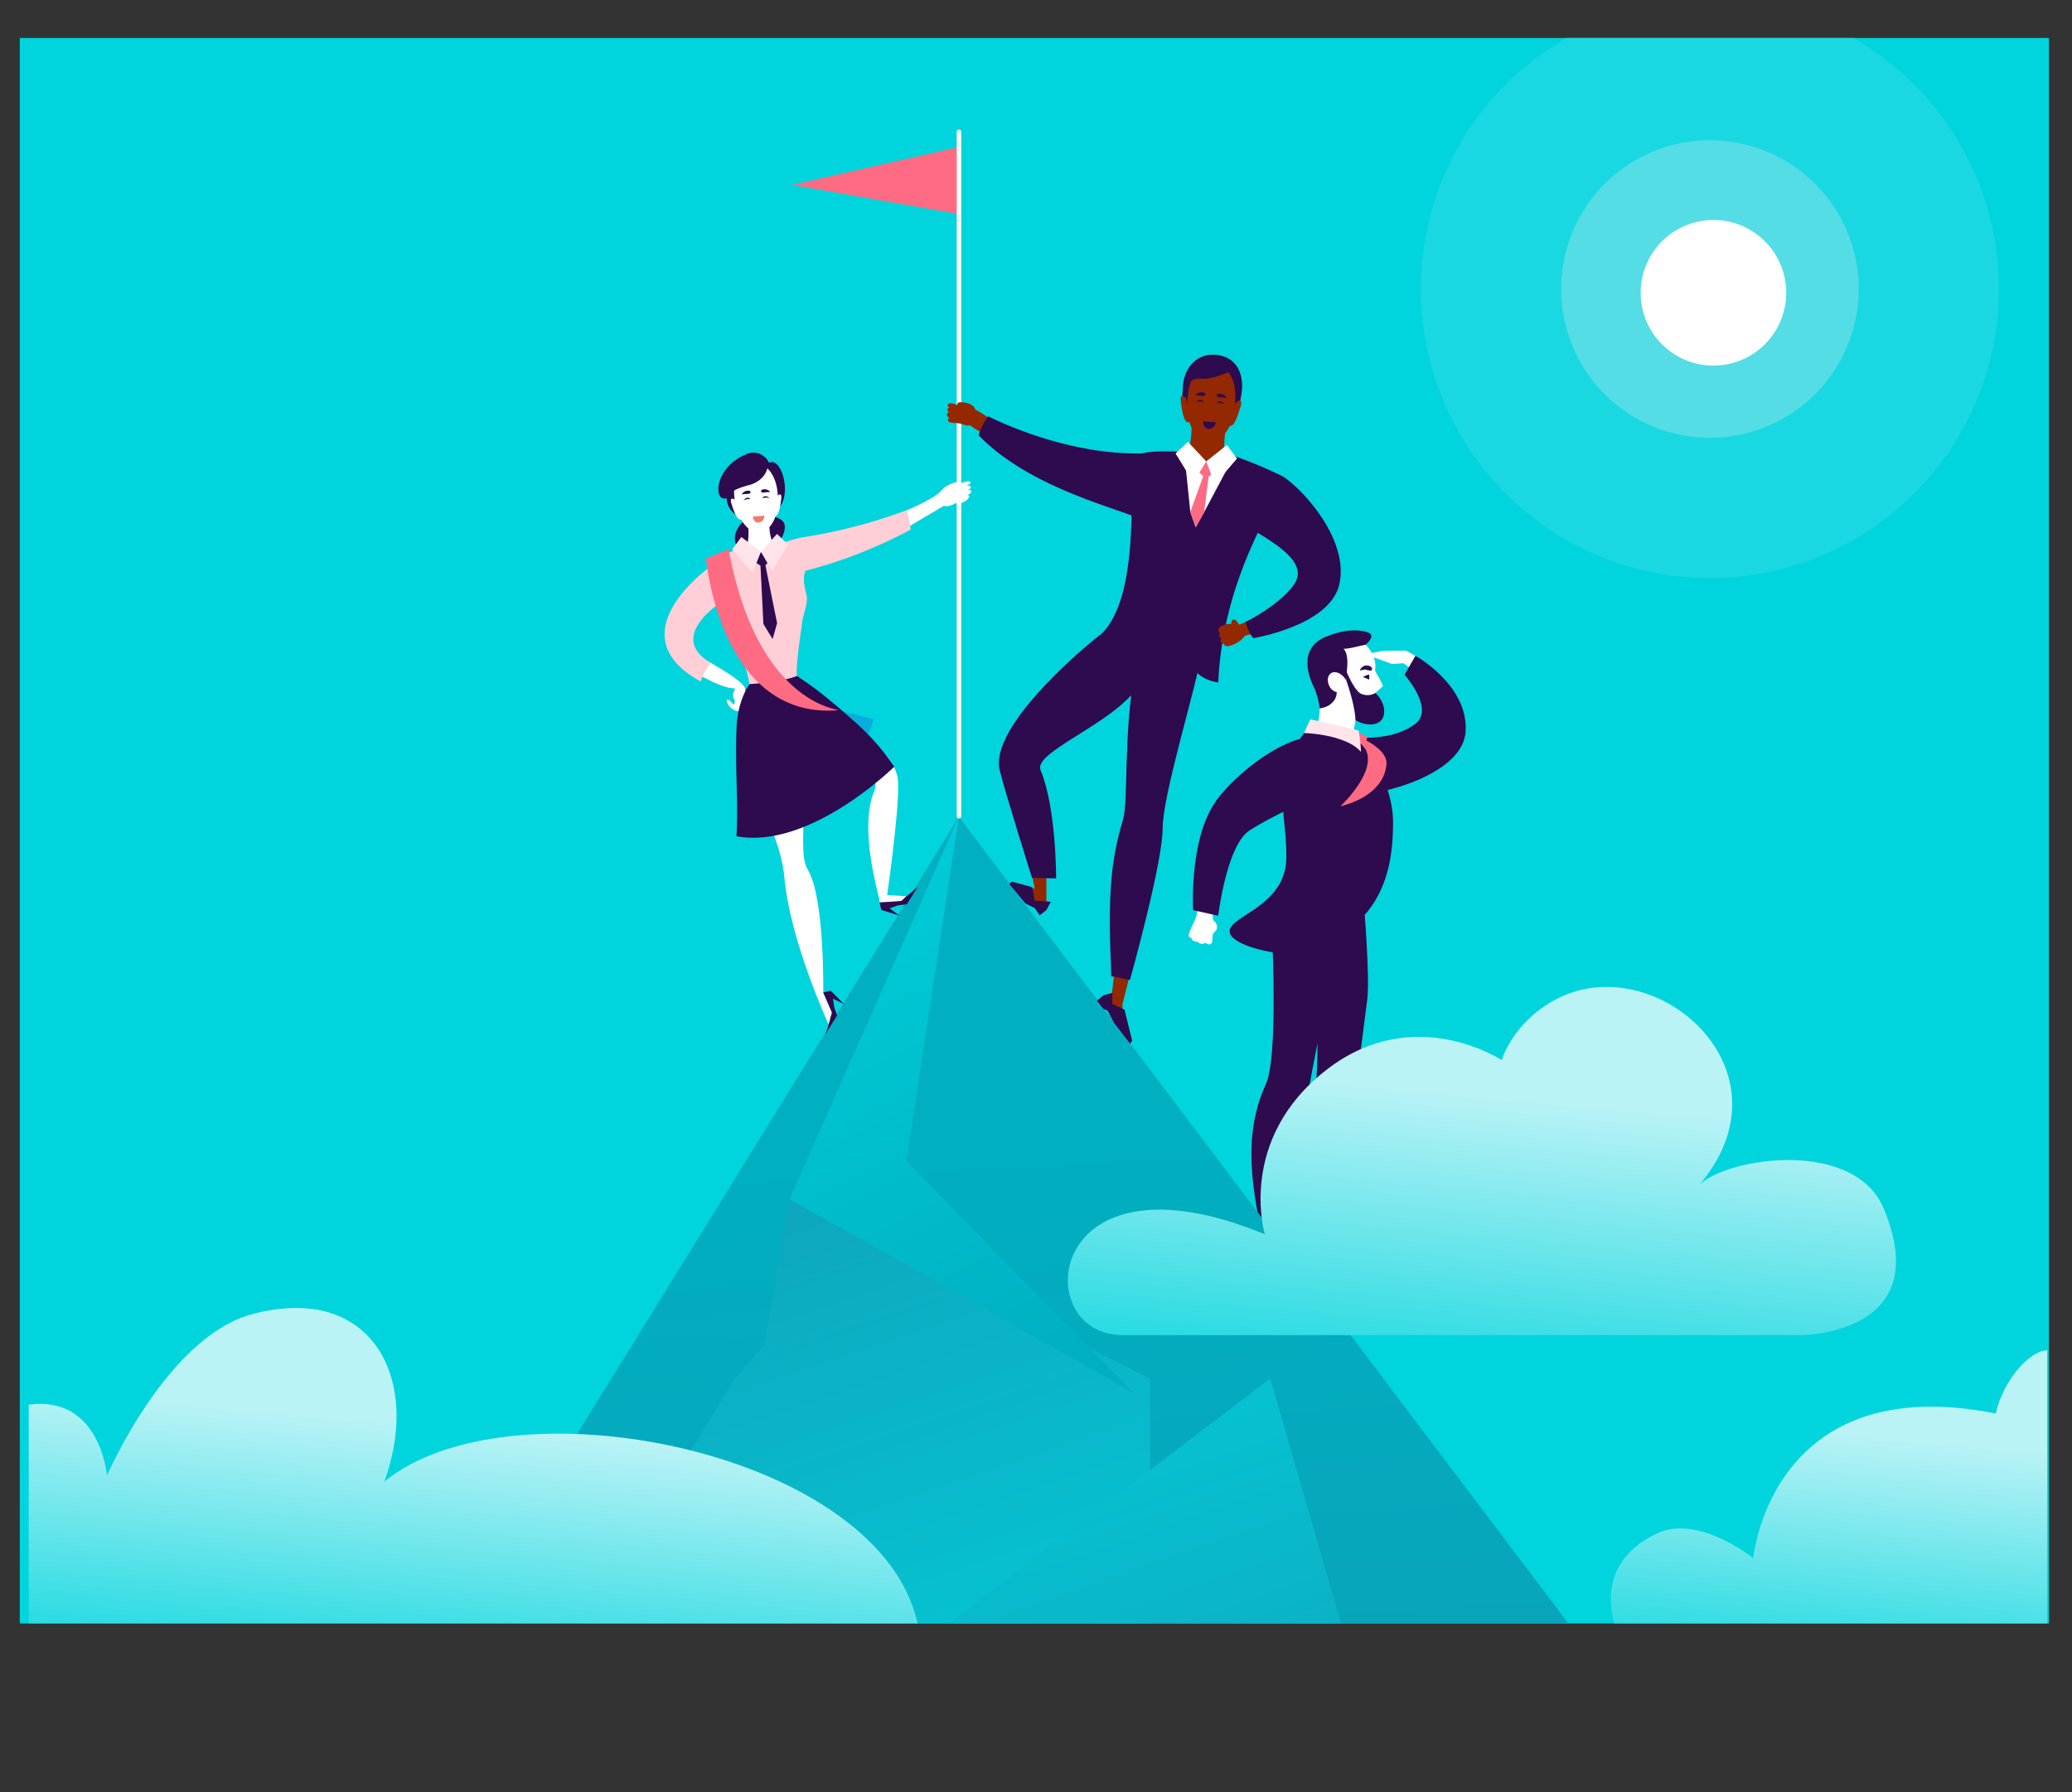 <svg xmlns="http://www.w3.org/2000/svg" xmlns:xlink="http://www.w3.org/1999/xlink" id="e0c000c2-1295-4262-a009-62b08f552c1e" data-name="adbcb813-1c47-4c49-82fa-b222e4751e86" viewBox="0 0 608.59 526.32"><rect x="0" y="0" width="608.59" height="526.32" fill="#333333" stroke="none"/><defs><style>.ab31fc46-025c-4ef1-aa08-9ff6b7ebef28{fill:none;}.ba9eaa56-162b-4594-a85f-cf6be73bd4ee{fill:#00d4dd;}.ba6b5df1-1aec-4a12-b76a-8f53a66dea53{clip-path:url(#ae2b1ca8-2b8b-4405-94ca-b36010a13027);}.f7e110e8-7ae8-475a-a6db-91db7a919624{fill:#1ad8e1;}.b511fb26-17f9-4d49-9145-73b58959fb93{fill:#54dde4;}.b850dd91-e95d-4d5e-abfc-dad18adc2aff{fill:#fff;}.b85b804f-fae3-4b39-81b7-417bf5663fcc{clip-path:url(#bb8c97b5-5421-419a-ad63-89f3384da7ed);}.ffce88c6-a7e4-4f3a-a020-5d1519fd580a{fill:url(#bc11e71b-c41d-472c-af82-9d9f80b33a5e);}.b9e44610-c11d-42e0-a2da-a4cee6dfb3ad{fill:#2e0a4f;}.bb73fbbc-569b-4eab-838a-bd0ae23c8116{fill:#ff6b82;}.f76b7f95-33b3-4d2c-ae82-7120c17ee655{fill:#ffe4e9;}.a5eceb6f-6836-4dbe-8b09-161bf08165d4{clip-path:url(#b449b4b1-8637-4fff-8686-5dee860a97cb);}.a17abac4-f5a2-4395-b0a0-c1b1b61668c5{fill:url(#ef46e73e-722e-4eef-a0b2-6472fe6c260f);}.ebac063d-314a-4f8f-b1aa-6ccd2e175694{clip-path:url(#b14be211-5663-478a-a312-0ee1a8d7bed6);}.e48e1df6-fb55-4a7d-a68f-4f6ee1ded00e{fill:url(#ae55165c-4611-48eb-bcfb-c431d676a5ff);}.af15b914-fcf6-4664-bc62-465d2ab0d617{clip-path:url(#b42d31a0-d44e-442d-9413-6ed3b748aff4);}.bf43695b-812e-4a31-b0d9-c30a3d14a3b6{fill:url(#e17c63e8-0541-483c-950a-08cbb0b9f2c0);}.b0a2abdf-17e0-49e5-8ddc-0c8f81eec637{clip-path:url(#a62e37a1-0ae3-4e8d-b39f-59ba81483647);}.accfceb6-17c7-4cea-8613-2312090e302b{fill:url(#bbbc6180-f024-4836-9766-37a22e746bfa);}.aa8b594b-99ff-4965-8853-ca06538b0235{clip-path:url(#b4cdfc7e-6a51-4d8f-80e3-3244f4d6490c);}.a4c84b57-d9f5-485e-ae89-6de395c68640{fill:url(#e66641f3-6125-4413-99ab-5d08d888f480);}.be992fb6-41a1-4ce2-9dc6-7db311f2cf52{fill:#f5786d;}.affbf880-cd89-4f77-b83c-826d0b61d1fd{fill:#ffced6;}.a764613e-7928-4384-b92c-feac55e9768f{fill:#09aedd;}.bb47ce7a-7474-4d23-8364-c43cb4ae7311{fill:#942800;}.bc572de8-2a01-429e-bcf1-0cf4f185e84a{clip-path:url(#aab186dc-b696-4024-bd5c-b30cc42fe4b1);}.ab11c117-e834-458b-9221-43cc03fd3f96{fill:url(#e56a4a2b-0656-4274-a448-bec314ddc2bb);}</style><clipPath id="ae2b1ca8-2b8b-4405-94ca-b36010a13027" transform="translate(5.81 11.15)"><rect class="ab31fc46-025c-4ef1-aa08-9ff6b7ebef28" width="595.5" height="465.65"></rect></clipPath><clipPath id="bb8c97b5-5421-419a-ad63-89f3384da7ed" transform="translate(5.81 11.15)"><path class="ab31fc46-025c-4ef1-aa08-9ff6b7ebef28" d="M580.38,404c-66.11-13.15-71.23,42.49-71.23,42.49s-16.1-13.12-28.42-7.2c-14.33,6.89-14.56,18.3-12.44,26.36H595.5V385.44c-4.92,0-12.8,8.42-15.12,18.56"></path></clipPath><linearGradient id="bc11e71b-c41d-472c-af82-9d9f80b33a5e" x1="42.22" y1="-334.75" x2="43.22" y2="-334.75" gradientTransform="translate(-3132.62 28929.62) scale(85.15)" gradientUnits="userSpaceOnUse"><stop offset="0" stop-color="#00d4dd"></stop><stop offset="1" stop-color="#baf3f6"></stop></linearGradient><clipPath id="b449b4b1-8637-4fff-8686-5dee860a97cb" transform="translate(5.81 11.15)"><polygon class="ab31fc46-025c-4ef1-aa08-9ff6b7ebef28" points="129.29 465.65 454.85 465.65 275.82 228.72 129.29 465.65"></polygon></clipPath><linearGradient id="ef46e73e-722e-4eef-a0b2-6472fe6c260f" x1="42.17" y1="-334.06" x2="43.17" y2="-334.06" gradientTransform="translate(-139020.66 -17260.84) rotate(90) scale(417.03)" gradientUnits="userSpaceOnUse"><stop offset="0" stop-color="#00afc0"></stop><stop offset="0.43" stop-color="#0aa3b9"></stop><stop offset="1" stop-color="#1398b2"></stop></linearGradient><clipPath id="b14be211-5663-478a-a312-0ee1a8d7bed6" transform="translate(5.81 11.15)"><polygon class="ab31fc46-025c-4ef1-aa08-9ff6b7ebef28" points="218.71 383.9 209.99 393.71 166.22 465.65 332.08 465.65 332.01 420.56 331.97 393.71 226.08 341.03 218.71 383.9"></polygon></clipPath><linearGradient id="ae55165c-4611-48eb-bcfb-c431d676a5ff" x1="42.13" y1="-334.1" x2="43.13" y2="-334.1" gradientTransform="translate(-115055.07 -14298.05) rotate(90) scale(345.12)" gradientUnits="userSpaceOnUse"><stop offset="0" stop-color="#1398b2"></stop><stop offset="0.1" stop-color="#1398b2"></stop><stop offset="0.32" stop-color="#0daabf"></stop><stop offset="0.76" stop-color="#04c8d5"></stop><stop offset="1" stop-color="#00d4dd"></stop></linearGradient><clipPath id="b42d31a0-d44e-442d-9413-6ed3b748aff4" transform="translate(5.81 11.15)"><polygon class="ab31fc46-025c-4ef1-aa08-9ff6b7ebef28" points="332.01 420.56 272.79 465.65 388.09 465.65 367.27 393.71 332.01 420.56"></polygon></clipPath><linearGradient id="e17c63e8-0541-483c-950a-08cbb0b9f2c0" x1="42.26" y1="-334.11" x2="43.26" y2="-334.11" gradientTransform="translate(103509.22 13681.87) rotate(-90) scale(308.82)" gradientUnits="userSpaceOnUse"><stop offset="0" stop-color="#1398b2"></stop><stop offset="0.43" stop-color="#0cafc3"></stop><stop offset="1" stop-color="#00d4dd"></stop></linearGradient><clipPath id="a62e37a1-0ae3-4e8d-b39f-59ba81483647" transform="translate(5.81 11.15)"><polygon class="ab31fc46-025c-4ef1-aa08-9ff6b7ebef28" points="226.08 341.03 326.95 397.75 260.44 329.85 275.83 228.71 226.08 341.03"></polygon></clipPath><linearGradient id="bbbc6180-f024-4836-9766-37a22e746bfa" x1="42.31" y1="-334.27" x2="43.31" y2="-334.27" gradientTransform="translate(77445.91 10166.78) rotate(-90) scale(230.86)" gradientUnits="userSpaceOnUse"><stop offset="0" stop-color="#00afc0"></stop><stop offset="0.6" stop-color="#00c8d4"></stop><stop offset="1" stop-color="#00d4dd"></stop></linearGradient><clipPath id="b4cdfc7e-6a51-4d8f-80e3-3244f4d6490c" transform="translate(5.81 11.15)"><path class="ab31fc46-025c-4ef1-aa08-9ff6b7ebef28" d="M451.27,282.34c-12.79,6.68-16,17.86-16,17.86s-25.6-17-51.21,2.66c-26.75,20.52-18.38,48.49-18.38,48.49-65-26.81-69.38,29.62-41.85,29.62h199.6s39.65-.15,24-37.26c-8.5-20.19-45-15.19-54-7,23.83-28.19-1.42-58-27.35-58a31.9,31.9,0,0,0-14.83,3.6"></path></clipPath><linearGradient id="e66641f3-6125-4413-99ab-5d08d888f480" x1="42.22" y1="-334.67" x2="43.22" y2="-334.67" gradientTransform="translate(-4003.15 34807.87) scale(103.02)" xlink:href="#bc11e71b-c41d-472c-af82-9d9f80b33a5e"></linearGradient><clipPath id="aab186dc-b696-4024-bd5c-b30cc42fe4b1" transform="translate(5.81 11.15)"><path class="ab31fc46-025c-4ef1-aa08-9ff6b7ebef28" d="M67.63,375c-24.64,7.07-42,47.18-42,47.18s-2.05-23.63-23-20.78v64.23h261.1a46.15,46.15,0,0,0-2.09-6.58c-18.43-45.77-118.81-64.3-154.56-35.05,9.67-26.78-.68-51-25.83-51a49.49,49.49,0,0,0-13.62,2"></path></clipPath><linearGradient id="e56a4a2b-0656-4274-a448-bec314ddc2bb" x1="42.22" y1="-334.75" x2="43.22" y2="-334.75" gradientTransform="translate(-3712.57 30292.51) scale(89.24)" xlink:href="#bc11e71b-c41d-472c-af82-9d9f80b33a5e"></linearGradient></defs><rect class="ba9eaa56-162b-4594-a85f-cf6be73bd4ee" x="5.81" y="11.15" width="596" height="465.65"></rect><g class="ba6b5df1-1aec-4a12-b76a-8f53a66dea53"><path class="f7e110e8-7ae8-475a-a6db-91db7a919624" d="M581.32,73.75a84.89,84.89,0,1,1-84.89-84.9,84.89,84.89,0,0,1,84.89,84.9h0" transform="translate(5.81 11.15)"></path><path class="b511fb26-17f9-4d49-9145-73b58959fb93" d="M540.12,73.75a43.69,43.69,0,1,1-43.69-43.7,43.69,43.69,0,0,1,43.69,43.7h0" transform="translate(5.81 11.15)"></path><path class="b850dd91-e95d-4d5e-abfc-dad18adc2aff" d="M518.84,74.91a21.38,21.38,0,1,1,0-.13v.13" transform="translate(5.81 11.15)"></path></g><g class="b85b804f-fae3-4b39-81b7-417bf5663fcc"><rect class="ffce88c6-a7e4-4f3a-a020-5d1519fd580a" x="484.96" y="357.44" width="91.71" height="136.13" transform="translate(64.32 926.31) rotate(-84.75)"></rect></g><g class="ba6b5df1-1aec-4a12-b76a-8f53a66dea53"><polygon class="b850dd91-e95d-4d5e-abfc-dad18adc2aff" points="416.78 193.22 413 191.09 406.26 191.14 402.94 191.77 402.88 192.86 408.89 195.02 412.21 194.78 414.85 196.74 416.78 193.22"></polygon><path class="b9e44610-c11d-42e0-a2da-a4cee6dfb3ad" d="M392.87,222c5.8.69,31.05-5.45,31.81-18.34.81-13.63-14.75-22.2-14.75-22.2L406.75,187c1.6,1.91,8.5,10.62,3,14.55-8.57,6.14-18.8,2.7-22.53,5.16-5.91,3.9-3.75,14.22,5.64,15.34" transform="translate(5.81 11.15)"></path><polygon class="bb73fbbc-569b-4eab-838a-bd0ae23c8116" points="398.72 215.04 401.59 216.34 400.96 220.02 398.16 217.24 398.72 215.04"></polygon><path class="b9e44610-c11d-42e0-a2da-a4cee6dfb3ad" d="M380.88,200.89c-1.5,0-8.4,7.64-9.52,17.24s.65,12.56.66,22.39c0,14.64-16.76,17.17-16.66,21.89.08,3.79,12.09,6.83,18.82,6.55s12.27-3.81,16.6-7.3c10.65-8.59,12.59-20.19,12.58-31.41,0-11.46-8.82-28.83-22.48-29.36" transform="translate(5.81 11.15)"></path><path class="b850dd91-e95d-4d5e-abfc-dad18adc2aff" d="M350.73,255.23s-.86,3.46.12,4.19a2.22,2.22,0,0,1,.5,2.78,3,3,0,0,0-.9,1.08c-.3.68.13,2.53-.75,2.88-.62.25-1-.26-1.4-.32s-.48.22-1,.22c-.93,0-1-.48-1.41-.57s-1.35-.11-1.65-.85-.91-.44-.91-.81c0-1.12.87-2.6,1.94-5a11.15,11.15,0,0,0,.72-4.35Z" transform="translate(5.81 11.15)"></path><path class="b9e44610-c11d-42e0-a2da-a4cee6dfb3ad" d="M351.34,224.16c-7.94,11.11-6.7,32-6.7,32L352,257.8s2.48-20.73,9.21-25.05c6.94-4.45,17.32-8.9,17.76-9.21,6.67-4.51,9.24-11.13,8.09-15a4.11,4.11,0,0,0-2.77-3.08c-11-2.82-27.28,10.74-33,18.71" transform="translate(5.81 11.15)"></path><path class="b850dd91-e95d-4d5e-abfc-dad18adc2aff" d="M386,192.45c-2.45-.45-2.41-4.3-1.22-5.53s2.15-3.15,3.51-.82c0-2.45-.68-6.14-.68-7.64a52.51,52.51,0,0,0,7.73-.23c1.29,1.27,3.05,4,2.81,6.66-.12,1.41-.11.72,1.26,3.34.57,1.09,1,2.14,1,2.14l-2.24,2s1.44,5.63.35,6.76-4.62,1.75-6.2,1.23a44.53,44.53,0,0,1-1.49,6.54s-6.8-1.8-9.65-4.55c.07-1.47.69-3.56.64-5.44,2.8-.35,4.18-1.76,4.18-4.46" transform="translate(5.81 11.15)"></path><path class="b9e44610-c11d-42e0-a2da-a4cee6dfb3ad" d="M383.75,175.83c6.39-2.67,10.69-1.79,12.21-1.24,2.62.94-.66,3.6-.66,3.6h0c-1.07.19-5.33,1.36-6.48,1.17,1.95,2.27.76,6.84.76,9.29-1.35-2.33-3.66-3-4.84-1.77s-.38,4.77,2.07,5.23c0,2.69-2.23,4.41-5,4.76a22.64,22.64,0,0,0-1.46-5.67c-3.48-7-3-12.73,3.39-15.41" transform="translate(5.81 11.15)"></path><path class="f76b7f95-33b3-4d2c-ae82-7120c17ee655" d="M379.05,200.1l-1.84,4.05s12.27.27,16.73,5.54a43.07,43.07,0,0,0-.7-6.3Z" transform="translate(5.81 11.15)"></path><path class="b9e44610-c11d-42e0-a2da-a4cee6dfb3ad" d="M397.16,185a2,2,0,0,0-2.5-.46,2.13,2.13,0,0,0-1.06,1.22c2.27-.39,1.11-.3,2.69,0,.88.16,1-.17.87-.75" transform="translate(5.81 11.15)"></path><path class="b9e44610-c11d-42e0-a2da-a4cee6dfb3ad" d="M394.52,187.7a6,6,0,0,1,1.77-.74,3.13,3.13,0,0,1,0,1.49q-.87-.42-1.77-.75" transform="translate(5.81 11.15)"></path><path class="bb73fbbc-569b-4eab-838a-bd0ae23c8116" d="M395.47,206.33s6.25,3,5.95,6.91c-.76,9.83-13.51,12.4-13.51,12.4s12.25-11.39,6.56-17.89a15.74,15.74,0,0,1,1-1.42" transform="translate(5.81 11.15)"></path><path class="b9e44610-c11d-42e0-a2da-a4cee6dfb3ad" d="M389.35,185.29s2.33,6,4.47,7.24a4.54,4.54,0,0,0,4.35-.16s3,2.59,2.52,6.17-4.94,3.83-8.37,1.82c-.15-4.61-2.7-11.67-2.7-11.67Z" transform="translate(5.81 11.15)"></path><path class="b9e44610-c11d-42e0-a2da-a4cee6dfb3ad" d="M387,268.23s-12.67,54.29-12.67,74.08c0,8.35-.05,15.77-.05,15.77h-8.35c-2.37-15-8.14-33,.11-50.91,3.46-7.53,1.9-41,1.9-41Z" transform="translate(5.81 11.15)"></path><path class="b9e44610-c11d-42e0-a2da-a4cee6dfb3ad" d="M394.82,254.83s1.79,21,.95,27.6c-2.45,19.52-6.07,45.09-6.07,59.88,0,8.35-.06,15.77-.06,15.77h-8.35c-2.36-15-4.9-26.35-1.24-45.76,2.73-14.47-.36-49.8-.36-49.8Z" transform="translate(5.81 11.15)"></path><path class="b850dd91-e95d-4d5e-abfc-dad18adc2aff" d="M368.45,363v-4.88h4.61l1.67,3.7a6.83,6.83,0,0,1-6.28,1.18" transform="translate(5.81 11.15)"></path><polygon class="b9e44610-c11d-42e0-a2da-a4cee6dfb3ad" points="373.86 370.79 372.76 373.52 372.84 376.2 376.16 376.16 377.42 375.42 381.76 376.09 390.09 375.99 389.72 374.9 380.42 370.94 376.65 372.95 373.86 370.79"></polygon><path class="b850dd91-e95d-4d5e-abfc-dad18adc2aff" d="M384.73,363v-4.88h4.6l1.68,3.7a6.83,6.83,0,0,1-6.28,1.18" transform="translate(5.81 11.15)"></path><polygon class="b9e44610-c11d-42e0-a2da-a4cee6dfb3ad" points="390.14 370.79 389.04 373.52 389.12 376.2 392.44 376.16 393.7 375.42 398.04 376.09 406.37 375.99 406 374.9 396.7 370.94 392.93 372.95 390.14 370.79"></polygon></g><g class="a5eceb6f-6836-4dbe-8b09-161bf08165d4"><rect class="a17abac4-f5a2-4395-b0a0-c1b1b61668c5" x="122.83" y="219.67" width="338.47" height="255" transform="translate(-13.41 28.27) rotate(-3.25)"></rect></g><g class="ebac063d-314a-4f8f-b1aa-6ccd2e175694"><rect class="e48e1df6-fb55-4a7d-a68f-4f6ee1ded00e" x="150.84" y="318.1" width="196.64" height="170.47" transform="translate(-108.45 110.04) rotate(-18.34)"></rect></g><g class="af15b914-fcf6-4664-bc62-465d2ab0d617"><rect class="bf43695b-812e-4a31-b0d9-c30a3d14a3b6" x="264.2" y="376.93" width="132.44" height="105.56" transform="translate(-116.09 142.13) rotate(-19)"></rect></g><g class="b0a2abdf-17e0-49e5-8ddc-0c8f81eec637"><rect class="accfceb6-17c7-4cea-8613-2312090e302b" x="193.58" y="215.12" width="165.82" height="196.3" transform="translate(-105.09 167.84) rotate(-26.56)"></rect></g><g class="ba6b5df1-1aec-4a12-b76a-8f53a66dea53"><polygon class="bb73fbbc-569b-4eab-838a-bd0ae23c8116" points="281.21 43.27 232.7 54.3 281.21 62.82 281.21 43.27"></polygon><path class="b850dd91-e95d-4d5e-abfc-dad18adc2aff" d="M275.86,229.25a.67.67,0,0,1-.67-.67h0v-201a.67.67,0,0,1,1.34,0v201a.67.67,0,0,1-.67.67h0" transform="translate(5.81 11.15)"></path></g><g class="aa8b594b-99ff-4965-8853-ca06538b0235"><rect class="a4c84b57-d9f5-485e-ae89-6de395c68640" x="366.53" y="192.31" width="126.23" height="275.05" transform="translate(67.68 738.65) rotate(-84.75)"></rect></g><g class="ba6b5df1-1aec-4a12-b76a-8f53a66dea53"><path class="b9e44610-c11d-42e0-a2da-a4cee6dfb3ad" d="M212.7,141.77s-4.86,4.15-1.49,8.48,9.16,2.86,12-2.28,1.69-6.94-3.52-7.76-7,1.56-7,1.56" transform="translate(5.81 11.15)"></path><path class="b9e44610-c11d-42e0-a2da-a4cee6dfb3ad" d="M220.06,124.79a5,5,0,0,0-6.58-2.59l-.31.15c-9.56,4.1-9.33,14.28-5.55,12.78a6.13,6.13,0,0,0,3.69,5.42c3.59,1.59,7.77,1.11,11.34-2.21,4.42-4.1,1-15.56-2.59-13.55" transform="translate(5.81 11.15)"></path><path class="b850dd91-e95d-4d5e-abfc-dad18adc2aff" d="M223.87,150.43c-4.58-.88-3.63-9.58-3.63-9.58l-3.48.3-3,.26s1.51,9.76-2.48,10.11c.42,4.88,4.42,3.5,6.62,5.14v.06l.07.05a.21.21,0,0,0,0-.11c1.89-2,6.22-1.35,5.8-6.23" transform="translate(5.81 11.15)"></path><path class="b850dd91-e95d-4d5e-abfc-dad18adc2aff" d="M222.6,133.65c.49,5.58-1.18,11.08-5.5,11.46-3.73.32-6.75-4.93-7.24-10.5s1.73-9.37,5.49-9.69,6.77,3.16,7.25,8.73" transform="translate(5.81 11.15)"></path><path class="b9e44610-c11d-42e0-a2da-a4cee6dfb3ad" d="M214.57,133.1a2,2,0,0,0-2.52,1c1-.39,3,.19,2.52-1" transform="translate(5.81 11.15)"></path><path class="b9e44610-c11d-42e0-a2da-a4cee6dfb3ad" d="M214.64,135.46s-.82-1.16-2.1.34a3.79,3.79,0,0,1,2.1-.34" transform="translate(5.81 11.15)"></path><path class="b9e44610-c11d-42e0-a2da-a4cee6dfb3ad" d="M217.76,132.82a2,2,0,0,1,2.67.58c-1-.22-2.94.71-2.67-.58" transform="translate(5.81 11.15)"></path><path class="b9e44610-c11d-42e0-a2da-a4cee6dfb3ad" d="M218.11,135.16s.61-1.28,2.13,0a3.86,3.86,0,0,0-2.13,0" transform="translate(5.81 11.15)"></path><path class="be992fb6-41a1-4ce2-9dc6-7db311f2cf52" d="M215.29,140.6l3.41-.3a1.94,1.94,0,0,1-1.54,2c-1.64.28-1.87-1.73-1.87-1.73" transform="translate(5.81 11.15)"></path><path class="b850dd91-e95d-4d5e-abfc-dad18adc2aff" d="M260.5,138.7a51.32,51.32,0,0,0,6.76-3.27c3.23-1.77,3.65-3,4.46-3.51s4.32-2.46,3.89-.8a16.38,16.38,0,0,1,2.55-.89c1-.23,2,.49-.32,1.36,1.07-.24,1.61,0,1.5.5-.07.33-.93.75-1.15.8,1-.23,1.22-.07,1.25.32s-.67.89-1,1c.88.37.16.94-.12,1.34-.44.62-3.06,1.73-3.45,1-.28.38-2.55,1.35-3.39.83-1.72,1-10,5.9-10,5.9Z" transform="translate(5.81 11.15)"></path><path class="affbf880-cd89-4f77-b83c-826d0b61d1fd" d="M229.38,146.75s-1.79,2.61,1.39,9.74a138.23,138.23,0,0,0,30.94-12.12,55,55,0,0,0-1.21-5.67,157,157,0,0,1-31.12,8.05" transform="translate(5.81 11.15)"></path><path class="b850dd91-e95d-4d5e-abfc-dad18adc2aff" d="M203,183.57s9.86,5.48,10,7.51,2.44,6.48-1.62,6.63c-2.82.12-4.43-3.52-3.42-3.37.55.08,1.69,1.49,1.69,1.49a1.41,1.41,0,0,0,.12-1.73c-1-1.95,1-3,0-3.09-2.71-.1-5.65-1.56-10.14-3.86,1.4-5.41,3.36-3.58,3.36-3.58" transform="translate(5.81 11.15)"></path><path class="affbf880-cd89-4f77-b83c-826d0b61d1fd" d="M202.65,155.41a62.4,62.4,0,0,1,4.36,9.65c.09-.09-17.68,10.54-4,18.51a16.2,16.2,0,0,0-3,5.44c-23.28-12.7-1.64-30.52,2.7-33.6" transform="translate(5.81 11.15)"></path><path class="b9e44610-c11d-42e0-a2da-a4cee6dfb3ad" d="M219.6,126.27s-.54,3.77-5.53,5.09c-4.28,1.14-4.78,2-4.78,2a4.86,4.86,0,0,1,0-5.33c1.79-2.85,5.54-4.5,7.75-3.92a3.36,3.36,0,0,1,2.6,2.16" transform="translate(5.81 11.15)"></path><path class="b850dd91-e95d-4d5e-abfc-dad18adc2aff" d="M210.26,135.77s-2-1.57-1.23,1,1.73,4.74,2.67,4.66a1,1,0,0,0,.91-1Z" transform="translate(5.81 11.15)"></path><path class="b850dd91-e95d-4d5e-abfc-dad18adc2aff" d="M222.26,134.72s1.72-1.88,1.39.74-.89,5-1.83,5a1,1,0,0,1-1.08-.87Z" transform="translate(5.81 11.15)"></path><path class="affbf880-cd89-4f77-b83c-826d0b61d1fd" d="M221.82,149.33s1.09-.94,7.56-2.6a36.16,36.16,0,0,0,1.4,9.94c-.56.67-.74,3.33.29,6.86.62,2.11-.91,5.41-1.29,8.24-.69,5.12-1.93,13.69-1.5,15.58-2.3,2.83-14,2.44-14,2.44s-.32-6.37-11.67-34.38c1-2.43,8-5.24,8-5.24l7.46,3.14Z" transform="translate(5.81 11.15)"></path><polygon class="b9e44610-c11d-42e0-a2da-a4cee6dfb3ad" points="222.49 162.29 225.04 162.07 226.12 164.48 224.25 166.72 221.85 165.14 222.49 162.29"></polygon><polygon class="b9e44610-c11d-42e0-a2da-a4cee6dfb3ad" points="223.37 166.18 224.23 183.29 226.93 187.68 228.25 183.03 224.82 166.05 223.37 166.18"></polygon><polygon class="f76b7f95-33b3-4d2c-ae82-7120c17ee655" points="228.22 156.81 231.51 159.94 226.81 167.73 223.5 162.08 228.22 156.81"></polygon><polygon class="f76b7f95-33b3-4d2c-ae82-7120c17ee655" points="217.75 157.72 215.04 161.38 221.02 168.24 223.5 162.08 217.75 157.72"></polygon><polygon class="a764613e-7928-4384-b92c-feac55e9768f" points="246.39 208.58 254.97 216.27 256.64 211.27 246.39 208.58"></polygon><path class="b850dd91-e95d-4d5e-abfc-dad18adc2aff" d="M236,280.36s.43-27.93-4.51-36c-3.7-6,1.88-22.39-4.74-37.78l-12.43-16.82c-10,19.62,8.62,38,10.25,56.68s13,43.28,13,43.28l1-3.5Z" transform="translate(5.81 11.15)"></path><polygon class="b9e44610-c11d-42e0-a2da-a4cee6dfb3ad" points="244.36 297.4 243.83 299.29 243.87 299.34 242.48 303.72 245.88 298.19 245.05 295.93 244.67 293.31 247.91 294.9 243.96 290.93 241.81 291.5 244.36 297.4"></polygon><path class="b850dd91-e95d-4d5e-abfc-dad18adc2aff" d="M252.54,253.88l-.07-.84c.16-.2-6.27-20.7-1.45-32,3.22-7.59-18.78-11.25-27.05-13.75l4.31-19.94c16.5,17.32,27.15,20.22,29.5,29.51,1.27,5-3,34.85-3,34.85l5.62.38-1.32,1.57Z" transform="translate(5.81 11.15)"></path><polygon class="b9e44610-c11d-42e0-a2da-a4cee6dfb3ad" points="264.76 264.6 266.2 263.26 266.26 263.28 269.54 260.49 266.35 265.58 263.78 265.9 261.29 266.77 264.19 268.91 258.84 267.24 258.36 265.07 264.76 264.6"></polygon><path class="b9e44610-c11d-42e0-a2da-a4cee6dfb3ad" d="M256.83,214.05S232,238.52,210.48,234.44c.64-8.88-.42-19.77.05-31.89.32-8.14,3.79-12.76,3.79-12.76s10.05-.71,14-2.44c1.82,1.53,4.93,2.76,16.69,13.28a69.21,69.21,0,0,1,11.86,13.42" transform="translate(5.81 11.15)"></path><path class="bb73fbbc-569b-4eab-838a-bd0ae23c8116" d="M208.22,150.11l-6.66,2.76s4.13,47.59,39,44.56c-12.05-2.36-26.6-15.28-32.36-47.32" transform="translate(5.81 11.15)"></path><path class="b9e44610-c11d-42e0-a2da-a4cee6dfb3ad" d="M351.31,93.06c-5.9-.53-9.84,4.27-9.73,10.51-.23,2.9-.84,5.9,1.94,9.18s8.28,5.45,12.65-1.13,4.45-17.72-4.86-18.56" transform="translate(5.81 11.15)"></path><path class="bb47ce7a-7474-4d23-8364-c43cb4ae7311" d="M355.25,125c-2.7-1.56-.91-10.91-.91-10.91l-5.06-.41-5.09-.42s.23,9.51-2.69,10.61c-.44,5.35,4.13,4.59,6.2,6.77a.29.29,0,0,1,0,.13l.08-.06.07.08a.29.29,0,0,1,0-.13c2.4-1.82,7-.31,7.4-5.66" transform="translate(5.81 11.15)"></path><path class="bb47ce7a-7474-4d23-8364-c43cb4ae7311" d="M357,106.61c-.5,6.1-2.19,11.83-8.05,11.35-5.2-.43-6.38-6.56-5.88-12.67s3.59-9.79,7.7-9.45,6.73,4.66,6.23,10.77" transform="translate(5.81 11.15)"></path><path class="b9e44610-c11d-42e0-a2da-a4cee6dfb3ad" d="M348.19,104.36a2.22,2.22,0,0,0-2.92.65c1.11-.25,3.23.76,2.92-.65" transform="translate(5.81 11.15)"></path><path class="b9e44610-c11d-42e0-a2da-a4cee6dfb3ad" d="M347.82,106.92s-.67-1.4-2.33,0a4.2,4.2,0,0,1,2.33,0" transform="translate(5.81 11.15)"></path><path class="b9e44610-c11d-42e0-a2da-a4cee6dfb3ad" d="M351.68,104.65a2.23,2.23,0,0,1,2.78,1.12c-1.06-.43-3.31.21-2.78-1.12" transform="translate(5.81 11.15)"></path><path class="b9e44610-c11d-42e0-a2da-a4cee6dfb3ad" d="M351.63,107.23s.89-1.27,2.3.37a4.14,4.14,0,0,0-2.3-.37" transform="translate(5.81 11.15)"></path><path class="b9e44610-c11d-42e0-a2da-a4cee6dfb3ad" d="M347.58,112.58l3.73.31a2.11,2.11,0,0,1-2,1.91c-1.82,0-1.7-2.22-1.7-2.22" transform="translate(5.81 11.15)"></path><path class="b9e44610-c11d-42e0-a2da-a4cee6dfb3ad" d="M343.24,121.74s-14.31-1.46-16.13,1.68,3.39,44.1-11.71,53.4c11,.08,26.13-.18,28.3-12.33S349.44,129,349.44,129Z" transform="translate(5.81 11.15)"></path><path class="bb47ce7a-7474-4d23-8364-c43cb4ae7311" d="M285.19,112.05a30.29,30.29,0,0,0-4.53-2.9c-.57-2.12-4.59-2.42-5.09-2a.65.65,0,0,0-.15.73c-1-.53-2.66-.91-2.82-.13a.71.71,0,0,0,.54.86l.17,0c-.79-.07-.83.51-.84.6,0,.54.76.72,1,.75-.93-.25-1.13.29-1.11.69a.84.84,0,0,0,.81.86.48.48,0,0,0,.12,0c-.29.11-.7,0-.63.81s1.71.65,3.28.89c1.26.19,2,.89,3.12.5a24.44,24.44,0,0,0,4.19,2.53Z" transform="translate(5.81 11.15)"></path><path class="b9e44610-c11d-42e0-a2da-a4cee6dfb3ad" d="M329.76,122a93.21,93.21,0,0,1-.72,19.18c-9.4-3.85-33-9.67-47.4-24.48a17.8,17.8,0,0,1,2.84-5.57s22.08,11.5,45.28,10.87" transform="translate(5.81 11.15)"></path><polygon class="bb47ce7a-7474-4d23-8364-c43cb4ae7311" points="327.36 285.29 326.56 292.2 325.49 296.5 329.83 298.14 329.68 294.98 331.95 285.96 327.36 285.29"></polygon><polygon class="b9e44610-c11d-42e0-a2da-a4cee6dfb3ad" points="326.75 291.6 324.13 292.3 322.18 293.86 324.05 296.29 325.31 296.81 327.22 300.4 331.93 306.52 332.53 305.64 330.29 296.54 326.7 294.87 326.75 291.6"></polygon><path class="b9e44610-c11d-42e0-a2da-a4cee6dfb3ad" d="M357,122.88a128,128,0,0,1,14.19,6c1.17,3.38-17.62,26.07-19.18,60.42-10.8-1.71-10.87-12.69-10.6-25s8.06-35.3,8.06-35.3Z" transform="translate(5.81 11.15)"></path><polygon class="bb47ce7a-7474-4d23-8364-c43cb4ae7311" points="307.35 247.88 307.35 265.32 302.04 265.31 301.54 260.63 303.9 260.94 301.54 248.88 307.35 247.88"></polygon><path class="b9e44610-c11d-42e0-a2da-a4cee6dfb3ad" d="M317.14,175.43c-7.23,5.63-32.28,27.55-29.32,39.62,1.72,7,9.5,31.62,9.5,31.62l7.07.17s.08-20.73-4.57-31.79c-2.23-5.28,20.63-13.35,28.21-24Z" transform="translate(5.81 11.15)"></path><path class="b9e44610-c11d-42e0-a2da-a4cee6dfb3ad" d="M347.43,179.41c-2.31,13-11.74,42.71-11.76,52.89s-9.59,44.34-9.59,44.34l-5.49-1.08c-.91-22.83-.5-32.76,3.45-46,1.63-5.46.08-24.36,3.37-42.9Z" transform="translate(5.81 11.15)"></path><polygon class="b9e44610-c11d-42e0-a2da-a4cee6dfb3ad" points="308.65 264.86 307.34 267.28 305.38 268.82 303.97 266.73 301.15 265.32 296.4 259.55 297.2 258.93 303.18 260.56 303.89 264.51 308.65 264.86"></polygon><path class="b9e44610-c11d-42e0-a2da-a4cee6dfb3ad" d="M355.09,98.08s-4.75,2.27-7.92,2c-4.84-.39-4.52,3.76-4.52,3.76a5.33,5.33,0,0,1,.94-5.76c2.46-2.75,6.8-3.84,9.08-2.82a3.74,3.74,0,0,1,2.42,2.82" transform="translate(5.81 11.15)"></path><path class="bb47ce7a-7474-4d23-8364-c43cb4ae7311" d="M342.55,105.87s-1.88-2.26-1.52.92,1,6,2,6.09,1.18-1.06,1.18-1.06Z" transform="translate(5.81 11.15)"></path><path class="bb47ce7a-7474-4d23-8364-c43cb4ae7311" d="M357.22,107.08s2.22-1.93,1.35,1.15-1.92,5.78-2.95,5.69-1-1.24-1-1.24Z" transform="translate(5.81 11.15)"></path><polygon class="b850dd91-e95d-4d5e-abfc-dad18adc2aff" points="360.44 137.7 353.69 150.41 351.2 154.86 349.62 150.35 348.21 136.69 360.44 137.7"></polygon><polygon class="bb73fbbc-569b-4eab-838a-bd0ae23c8116" points="353.17 135.55 355.96 135.78 356.68 138.58 354.25 140.65 351.95 138.51 353.17 135.55"></polygon><polygon class="bb73fbbc-569b-4eab-838a-bd0ae23c8116" points="353.4 139.9 349.62 150.35 351.2 154.86 353.69 150.41 354.99 140.03 353.4 139.9"></polygon><polygon class="b850dd91-e95d-4d5e-abfc-dad18adc2aff" points="360.37 130.69 363.34 134.68 356.83 142.22 354.3 135.51 360.37 130.69"></polygon><polygon class="b850dd91-e95d-4d5e-abfc-dad18adc2aff" points="348.89 129.74 345.3 133.19 350.49 141.7 354.3 135.51 348.89 129.74"></polygon><polygon class="b9e44610-c11d-42e0-a2da-a4cee6dfb3ad" points="322.95 186.57 354.34 179.12 351.85 195.38 331.95 204.46 323.25 190.78 322.95 186.57"></polygon><path class="bb47ce7a-7474-4d23-8364-c43cb4ae7311" d="M361.27,170.86a13.45,13.45,0,0,1-3.13,1.44c-1.74-3-2.59-.59-2.24-.19a5.26,5.26,0,0,0-3.17.72,1.27,1.27,0,0,0-.7,1.06,1,1,0,0,0,.51.94c-.55.85-.11,1.39.44,1.44a1,1,0,0,0,0,1.41,1,1,0,0,0,.73.29c.32,1.85,5.12-.6,6-2.3a8.31,8.31,0,0,1,2.35-.61Z" transform="translate(5.81 11.15)"></path><path class="b9e44610-c11d-42e0-a2da-a4cee6dfb3ad" d="M371.18,128.87s-7.49,7.33-7.77,16.33c6.91,4.18,13.24,8.62,11.77,13.49-1.1,3.61-7.82,9.11-15.15,12.84,1.27,4.29,2.38,4.73,2.38,4.73s22.49-3.66,25.18-15.85c2.83-12.8-10.08-27.23-16.41-31.54" transform="translate(5.81 11.15)"></path></g><g class="bc572de8-2a01-429e-bcf1-0cf4f185e84a"><rect class="ab11c117-e834-458b-9221-43cc03fd3f96" x="75.08" y="285.03" width="116.22" height="268.48" transform="translate(-290.7 524.68) rotate(-84.75)"></rect></g></svg>
